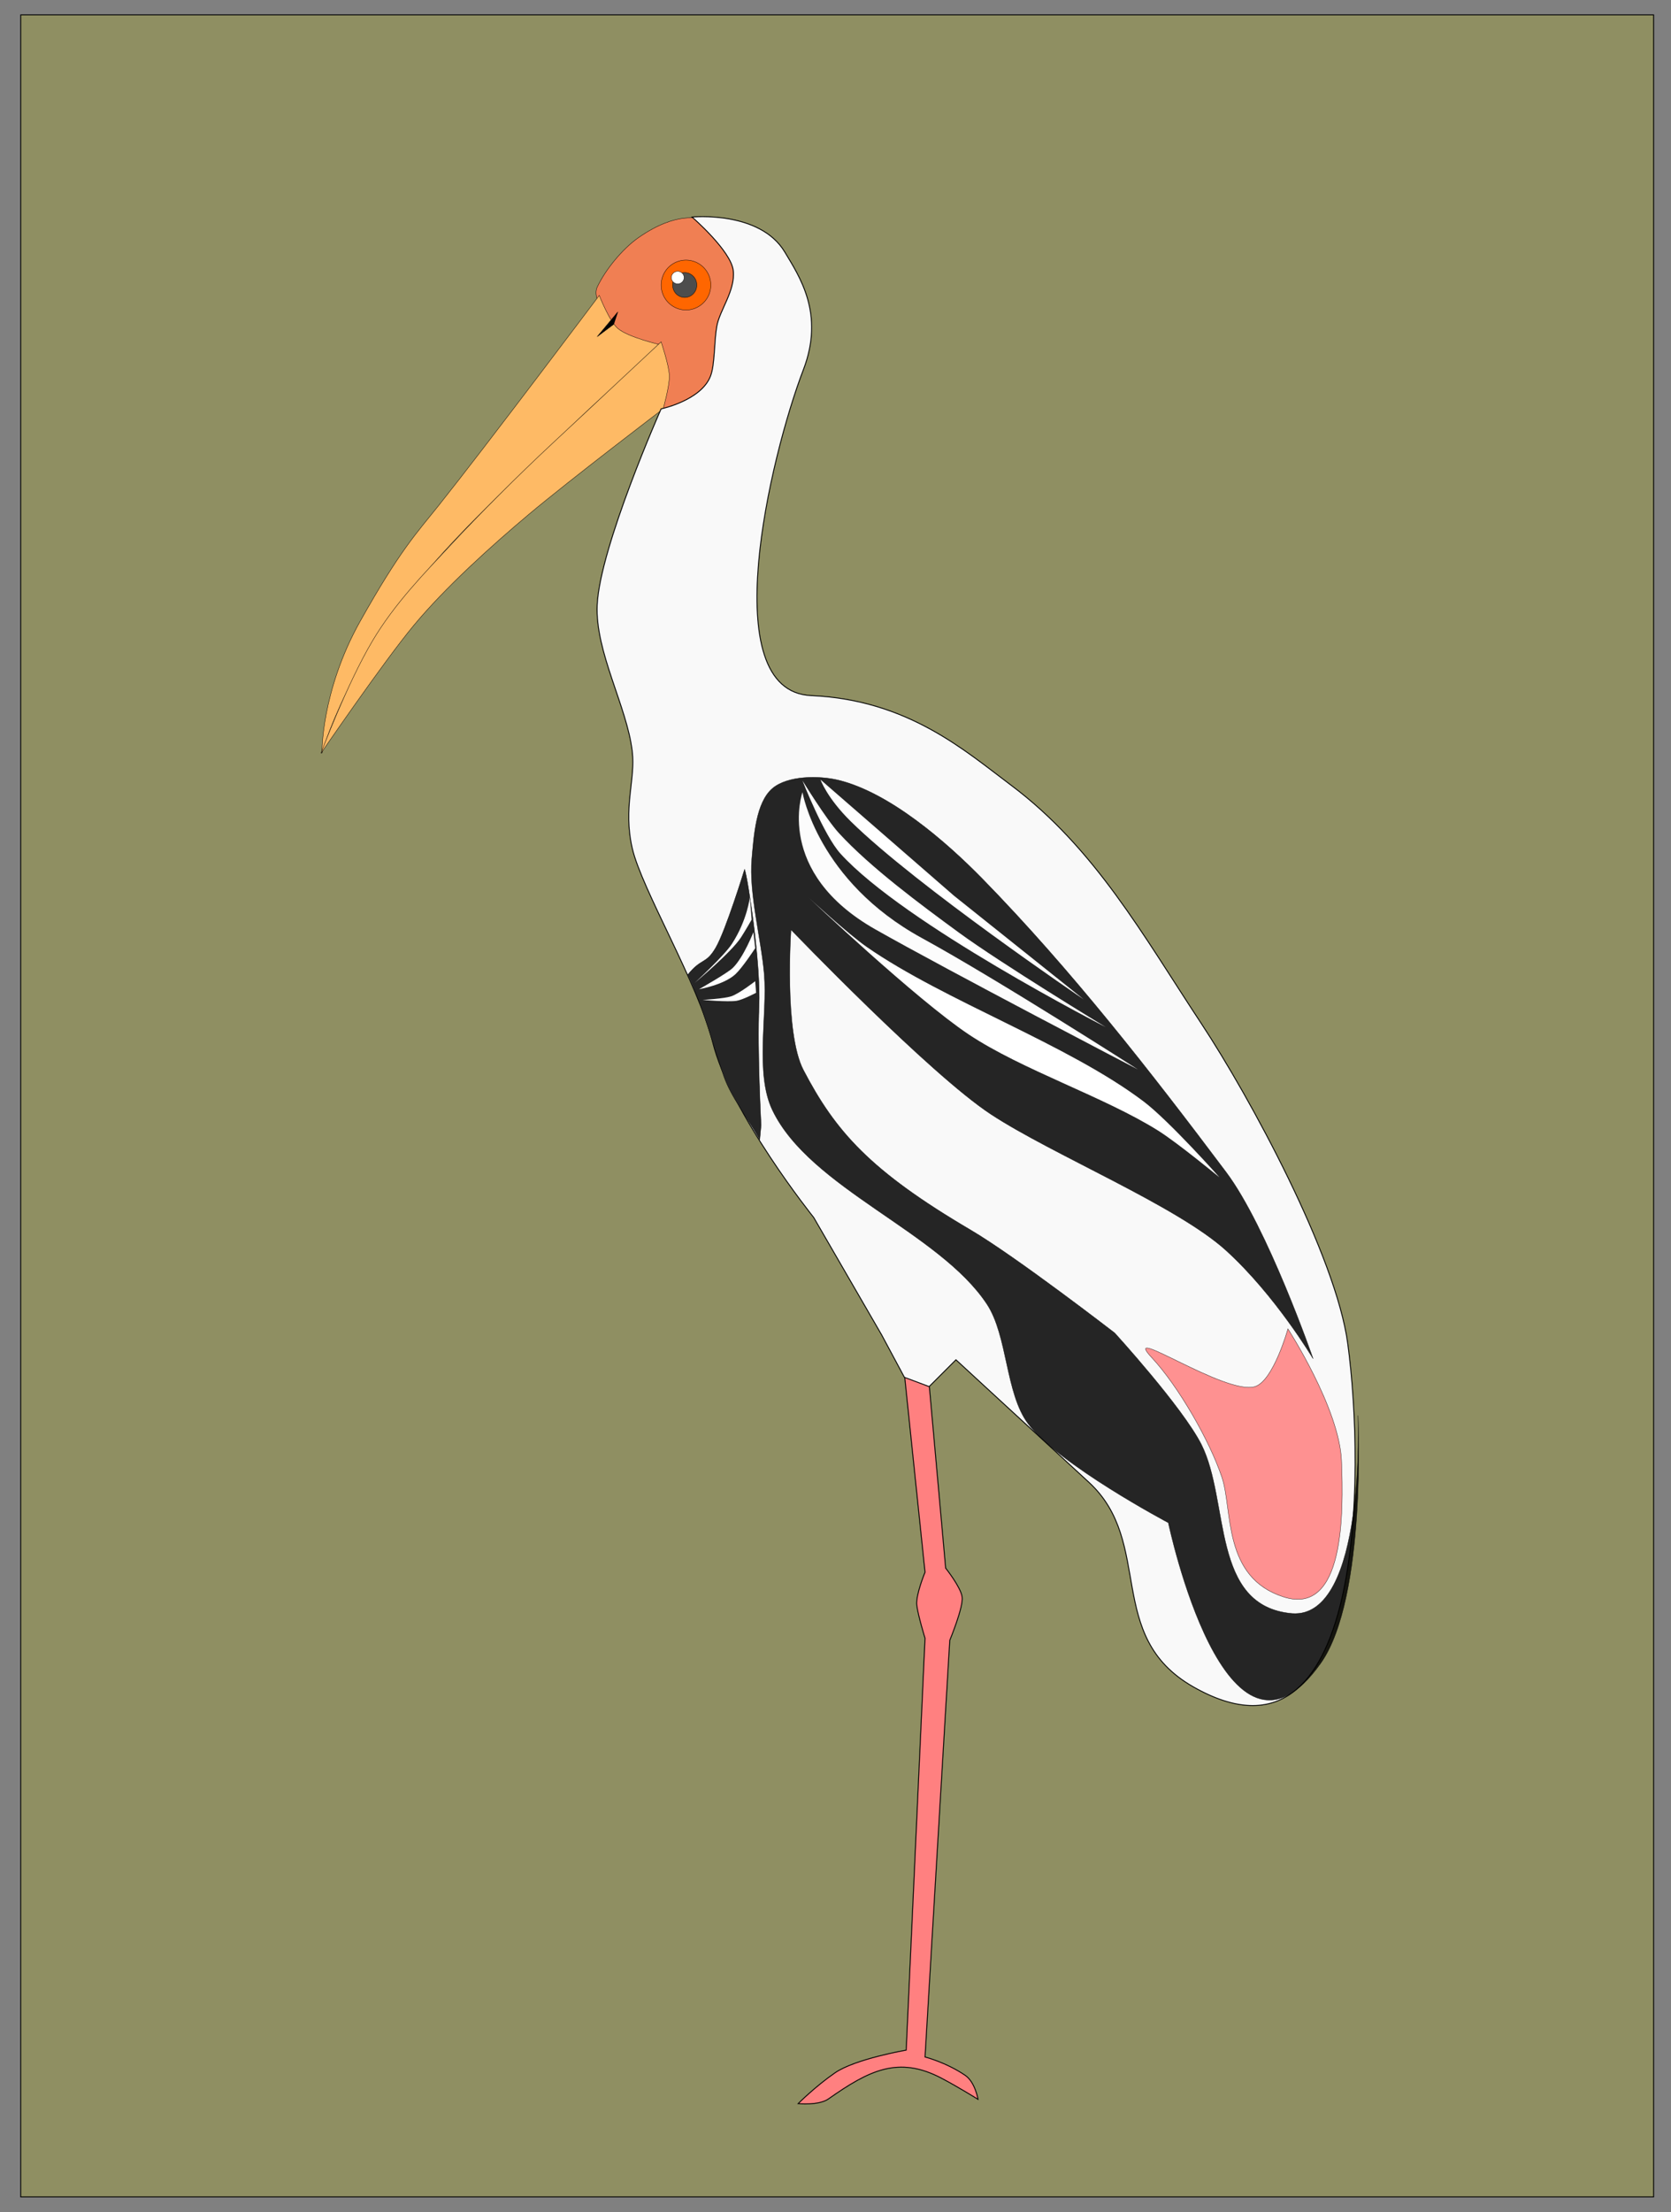 <?xml version="1.0" encoding="UTF-8" standalone="no"?>
<!-- Created with Inkscape (http://www.inkscape.org/) -->
<svg
   xmlns:dc="http://purl.org/dc/elements/1.1/"
   xmlns:cc="http://creativecommons.org/ns#"
   xmlns:rdf="http://www.w3.org/1999/02/22-rdf-syntax-ns#"
   xmlns:svg="http://www.w3.org/2000/svg"
   xmlns="http://www.w3.org/2000/svg"
   xmlns:sodipodi="http://sodipodi.sourceforge.net/DTD/sodipodi-0.dtd"
   xmlns:inkscape="http://www.inkscape.org/namespaces/inkscape"
   width="1828.469"
   height="2419.577"
   id="svg2414"
   sodipodi:version="0.32"
   inkscape:version="0.45.1+0.46pre1+devel"
   sodipodi:docname="Stork.svg"
   inkscape:output_extension="org.inkscape.output.svg.inkscape"
   version="1.0"
   inkscape:export-filename="D:\Documents and Settings\shyamal\Desktop\Stork.png"
   inkscape:export-xdpi="29.757269"
   inkscape:export-ydpi="29.757269">
  <rect width="100%" height="100%" fill="#808080" stroke="none"/>
  <defs
     id="defs2416">
    <inkscape:perspective
       sodipodi:type="inkscape:persp3d"
       inkscape:vp_x="-50 : 600 : 1"
       inkscape:vp_y="0 : 1000 : 0"
       inkscape:vp_z="700 : 600 : 1"
       inkscape:persp3d-origin="300 : 400 : 1"
       id="perspective32" />
    <inkscape:perspective
       sodipodi:type="inkscape:persp3d"
       inkscape:vp_x="-50 : 600 : 1"
       inkscape:vp_y="0 : 1000 : 0"
       inkscape:vp_z="700 : 600 : 1"
       inkscape:persp3d-origin="300 : 400 : 1"
       id="perspective31" />
    <inkscape:perspective
       sodipodi:type="inkscape:persp3d"
       inkscape:vp_x="-50 : 600 : 1"
       inkscape:vp_y="0 : 1000 : 0"
       inkscape:vp_z="700 : 600 : 1"
       inkscape:persp3d-origin="300 : 400 : 1"
       id="perspective30" />
    <inkscape:perspective
       sodipodi:type="inkscape:persp3d"
       inkscape:vp_x="-50 : 600 : 1"
       inkscape:vp_y="0 : 1000 : 0"
       inkscape:vp_z="700 : 600 : 1"
       inkscape:persp3d-origin="300 : 400 : 1"
       id="perspective2422" />
    <inkscape:perspective
       id="perspective2431"
       inkscape:persp3d-origin="300 : 400 : 1"
       inkscape:vp_z="700 : 600 : 1"
       inkscape:vp_y="0 : 1000 : 0"
       inkscape:vp_x="-50 : 600 : 1"
       sodipodi:type="inkscape:persp3d" />
    <inkscape:perspective
       id="perspective2444"
       inkscape:persp3d-origin="300 : 400 : 1"
       inkscape:vp_z="700 : 600 : 1"
       inkscape:vp_y="0 : 1000 : 0"
       inkscape:vp_x="-50 : 600 : 1"
       sodipodi:type="inkscape:persp3d" />
  </defs>
  <sodipodi:namedview
     id="base"
     pagecolor="#ffffff"
     bordercolor="#666666"
     borderopacity="1.0"
     gridtolerance="10000"
     guidetolerance="10"
     objecttolerance="10"
     inkscape:pageopacity="0.0"
     inkscape:pageshadow="2"
     inkscape:zoom="0.51249147"
     inkscape:cx="1002.6318"
     inkscape:cy="1693.3888"
     inkscape:document-units="px"
     inkscape:current-layer="layer1"
     showgrid="false"
     inkscape:window-width="1280"
     inkscape:window-height="744"
     inkscape:window-x="3"
     inkscape:window-y="-15" />
  <g
     inkscape:label="Layer 1"
     inkscape:groupmode="layer"
     id="layer1"
     transform="translate(2685.301,694.386)">
    <rect
       style="opacity:1;fill:#a5a538;fill-opacity:0.407;fill-rule:nonzero;stroke:#000000;stroke-width:1;stroke-miterlimit:4;stroke-dasharray:none;stroke-opacity:1"
       id="rect2409"
       width="1786.768"
       height="2386.611"
       x="-2662.623"
       y="-678.086" />
    <g
       id="g2494"
       transform="translate(-1913.203,45.123)">
      <path
         sodipodi:nodetypes="csscsssscssc"
         id="path2473"
         d="M -104.233,-387.479 C -104.233,-387.479 -125.033,-411.696 -118.623,-425.406 C -109.669,-444.562 -90.827,-467.433 -73.501,-479.554 C -30.995,-509.287 -5.817,-499.859 -5.817,-499.859 C -5.817,-499.859 26.784,-473.261 32.538,-456.992 C 37.057,-444.214 32.21,-425.285 30.282,-411.87 C 27.806,-394.645 22.104,-372.022 16.745,-355.466 C 12.912,-343.627 8.155,-327.258 0.952,-317.112 C -8.485,-303.82 -48.683,-287.782 -48.683,-287.782 C -48.683,-287.782 -41.987,-329.824 -53.195,-346.442 C -61.383,-358.581 -79.941,-368.808 -93.806,-373.515 C -103.441,-376.786 -104.233,-387.479 -104.233,-387.479 z"
         style="opacity:1;fill:#f07f53;fill-opacity:1;fill-rule:nonzero;stroke:#000000;stroke-width:0.4;stroke-miterlimit:4;stroke-dasharray:none;stroke-opacity:1" />
      <path
         sodipodi:nodetypes="cszcsscsc"
         id="path2454"
         d="M -116.367,-416.382 C -116.367,-416.382 -239.288,-252.775 -292.346,-186.256 C -316.236,-156.305 -334.101,-138.119 -377.919,-60.073 C -420.95,16.574 -419.817,84.48 -419.817,84.48 C -419.817,84.48 -393.225,-17.842 -287.833,-134.365 C -240.957,-186.192 -182.538,-238.649 -138.929,-281.014 C -112.803,-306.394 -48.683,-362.235 -48.683,-362.235 C -48.683,-362.235 -84.539,-370.355 -96.062,-380.284 C -105.475,-388.394 -116.367,-416.382 -116.367,-416.382 z"
         style="opacity:1;fill:#feba65;fill-opacity:1;fill-rule:nonzero;stroke:#000000;stroke-width:0.4;stroke-miterlimit:4;stroke-dasharray:none;stroke-opacity:1" />
      <path
         sodipodi:nodetypes="cssscsscsc"
         id="path2452"
         d="M -48.683,-365.619 C -48.683,-365.619 -63.653,-351.551 -168.258,-253.94 C -205.701,-219.001 -246.19,-178.635 -281.065,-141.133 C -306.865,-113.391 -340.094,-79.709 -364.542,-38.479 C -393.003,9.516 -420.945,84.48 -420.945,84.48 C -420.945,84.48 -352.756,-15.248 -319.419,-55.4 C -284.871,-97.011 -234.497,-142.456 -193.076,-177.231 C -148.484,-214.669 -46.427,-292.294 -46.427,-292.294 C -46.427,-292.294 -39.369,-317.378 -39.659,-328.393 C -39.96,-339.88 -48.683,-365.619 -48.683,-365.619 z"
         style="opacity:1;fill:#feba65;fill-opacity:1;fill-rule:nonzero;stroke:#000000;stroke-width:0.4;stroke-miterlimit:4;stroke-dasharray:none;stroke-opacity:1" />
      <path
         sodipodi:nodetypes="ccsccscsscsccsccc"
         id="path2492"
         d="M 244.614,774.858 L 262.663,975.654 C 262.663,975.654 279.221,996.428 280.713,1007.24 C 282.238,1018.298 267.176,1054.618 267.176,1054.618 L 240.102,1510.358 C 240.102,1510.358 263.157,1516.222 284.066,1530.449 C 294.949,1537.855 298.091,1556.7 298.091,1556.7 C 298.091,1556.7 276.063,1542.983 258.029,1533.529 C 210.98,1508.862 179.044,1524.874 134.369,1556.273 C 123.862,1563.657 101.258,1561.395 101.258,1561.395 C 101.258,1561.395 120.211,1542.427 141.625,1527.675 C 163.612,1512.529 219.492,1502.858 219.492,1502.858 L 240.102,1052.362 C 240.102,1052.362 232.483,1027.684 231.078,1016.264 C 229.714,1005.185 240.102,980.166 240.102,980.166 L 217.541,763.577 L 244.614,774.858 z"
         style="opacity:1;fill:#ff8080;fill-opacity:1;fill-rule:nonzero;stroke:#000000;stroke-width:1;stroke-miterlimit:4;stroke-dasharray:none;stroke-opacity:1" />
      <path
         sodipodi:nodetypes="csszssczzscsszscccccsss"
         id="path2450"
         d="M 702.61,729.735 C 689.585,634.072 595.85,460.885 542.424,380.034 C 479.021,284.083 426.1,188.062 334.006,119.176 C 284.069,81.823 221.379,25.941 115.466,21.308 C 9.656,16.68 70.572,-240.125 106.99,-335.161 C 130.495,-396.499 102.622,-437.109 86.685,-463.761 C 59.37,-509.439 -14.841,-502.115 -14.841,-502.115 C -14.841,-502.115 27.864,-465.251 30.282,-443.455 C 32.699,-421.66 15.27,-400.181 12.233,-382.54 C 9.195,-364.899 10.225,-341.064 5.464,-328.393 C -4.658,-301.452 -48.683,-292.294 -48.683,-292.294 C -48.683,-292.294 -115.624,-141.528 -118.623,-77.962 C -121.045,-26.65 -86.062,33.151 -80.269,82.224 C -76.54,113.816 -90.548,143.462 -80.269,188.262 C -69.99,233.063 -8.056,336.208 7.72,400.339 C 26.852,478.11 118.271,592.111 118.271,592.111 L 192.723,720.71 L 217.541,766.961 L 244.614,777.114 L 273.944,747.784 L 419.434,881.811 C 491.04,947.774 436.323,1049.864 533.4,1105.381 C 721.872,1213.167 721.706,869.992 702.61,729.735 z"
         style="opacity:1;fill:#f9f9f9;fill-opacity:1;fill-rule:nonzero;stroke:#000000;stroke-width:1;stroke-miterlimit:4;stroke-dasharray:none;stroke-opacity:1" />
      <path
         id="path2456"
         d="M -118.623,-371.259 L -100.574,-384.796 L -96.062,-398.333 L -118.623,-371.259 z"
         style="opacity:1;fill:#000000;fill-opacity:1;fill-rule:nonzero;stroke:#000000;stroke-width:0.4;stroke-miterlimit:4;stroke-dasharray:none;stroke-opacity:1" />
      <g
         transform="matrix(-0.617,0,0,0.602,686.384,-236.836)"
         id="g2464">
        <path
           sodipodi:type="arc"
           style="opacity:1;fill:#ff6600;fill-opacity:1;fill-rule:nonzero;stroke:#000000;stroke-width:0.656;stroke-miterlimit:4;stroke-dasharray:none;stroke-opacity:1"
           id="path2460"
           sodipodi:cx="1147.2448"
           sodipodi:cy="-317.11188"
           sodipodi:rx="43.994637"
           sodipodi:ry="45.122704"
           d="M 1191.239,-317.112 A 43.995,45.123 0 1 1 1103.25,-317.112 A 43.995,45.123 0 1 1 1191.239,-317.112 z" />
        <path
           sodipodi:type="arc"
           style="opacity:1;fill:#4d4d4d;fill-opacity:1;fill-rule:nonzero;stroke:#000000;stroke-width:0.656;stroke-miterlimit:4;stroke-dasharray:none;stroke-opacity:1"
           id="path2458"
           sodipodi:cx="1156.2693"
           sodipodi:cy="-310.34344"
           sodipodi:rx="21.433285"
           sodipodi:ry="22.561352"
           d="M 1177.703,-310.343 A 21.433,22.561 0 1 1 1134.836,-310.343 A 21.433,22.561 0 1 1 1177.703,-310.343 z"
           transform="translate(-6.768,-6.768)" />
        <path
           sodipodi:type="arc"
           style="opacity:1;fill:#ffffff;fill-opacity:1;fill-rule:nonzero;stroke:#000000;stroke-width:0.656;stroke-miterlimit:4;stroke-dasharray:none;stroke-opacity:1"
           id="path2462"
           sodipodi:cx="1279.2286"
           sodipodi:cy="-244.91554"
           sodipodi:rx="11.280676"
           sodipodi:ry="11.280676"
           d="M 1290.509,-244.916 A 11.281,11.281 0 1 1 1267.948,-244.916 A 11.281,11.281 0 1 1 1290.509,-244.916 z"
           transform="translate(-117.319,-85.733)" />
      </g>
      <path
         sodipodi:nodetypes="csssssscsccccssczccsss"
         id="path2475"
         d="M 145.344,113.81 C 124.134,108.656 89.779,108.697 73.148,122.834 C 54.872,138.371 52.735,175.652 50.587,199.543 C 47.174,237.51 60.939,287.9 64.124,325.887 C 67.862,370.484 53.755,434.458 73.148,474.792 C 114.265,560.303 255.474,607.708 307.786,686.868 C 330.68,721.512 327.974,784.519 352.909,817.724 C 386.738,862.773 506.326,926.019 506.326,926.019 C 506.326,926.019 569.348,1226.66 673.28,1079.436 C 723.777,1007.904 713.891,808.7 713.891,808.7 C 713.891,808.7 722.878,1031.278 641.694,1025.289 C 552.481,1017.418 573.981,903.028 542.424,840.285 C 521.628,799.466 447.667,718.454 447.667,718.454 C 447.667,718.454 339.922,635.168 289.737,605.647 C 180.067,541.136 142.106,498.102 106.99,430.797 C 85.618,389.833 93.453,277.38 93.453,277.38 C 93.453,277.38 244.879,435.055 312.298,479.304 C 379.718,523.553 515.606,579.284 569.498,628.209 C 623.39,677.134 664.743,746.625 664.743,746.625 C 664.743,746.625 614.879,602.893 569.498,542.476 C 486.507,431.989 399.774,320.924 303.274,222.104 C 263.171,181.038 201.168,127.374 145.344,113.81 z"
         style="opacity:0.848;fill:#000000;fill-opacity:1;fill-rule:nonzero;stroke:#000000;stroke-width:0.4;stroke-miterlimit:4;stroke-dasharray:none;stroke-opacity:1" />
      <path
         sodipodi:nodetypes="csccsczc"
         id="path2480"
         d="M 42.673,211.41 C 46.057,220.435 60.566,314.18 58.441,361.451 C 56.328,408.476 60.704,491.191 60.704,491.191 L 59.238,506.919 C 44.411,480.478 28.247,460.991 20.097,438.163 C 10.718,411.888 -4.105,357.717 -19.318,326.445 C -4.303,307.854 0.2,315.701 11.079,297.16 C 21.959,278.619 42.673,211.41 42.673,211.41 z"
         style="opacity:1;fill:#252525;fill-opacity:1;fill-rule:nonzero;stroke:#000000;stroke-width:0.4;stroke-miterlimit:4;stroke-dasharray:none;stroke-opacity:1" />
      <path
         sodipodi:nodetypes="cssszzc"
         id="path2482"
         d="M 637.182,713.942 C 637.182,713.942 621.309,770.943 601.084,777.114 C 568.715,786.99 452.214,706.798 488.277,745.528 C 517.229,776.62 551.5,836.096 564.986,876.384 C 576.971,912.189 565.336,985.959 632.67,1007.24 C 698.979,1028.196 698.156,915.913 695.841,858.335 C 693.527,800.757 637.182,713.942 637.182,713.942 z"
         style="opacity:0.848;fill:#ff8080;fill-opacity:1;fill-rule:nonzero;stroke:#000000;stroke-width:0.4;stroke-miterlimit:4;stroke-dasharray:none;stroke-opacity:1" />
      <path
         sodipodi:nodetypes="cccsc"
         id="path2484"
         d="M 125.747,113.309 L 271.688,240.154 L 413.797,353.641 C 413.797,353.641 231.127,229.938 158.881,158.933 C 132.796,133.296 125.747,113.309 125.747,113.309 z"
         style="opacity:1;fill:#ffffff;fill-opacity:1;fill-rule:nonzero;stroke:none;stroke-width:1;stroke-miterlimit:4;stroke-dasharray:none;stroke-opacity:1" />
      <path
         sodipodi:nodetypes="csscsc"
         id="path2486"
         d="M 106.001,114.309 C 106.001,114.309 131.697,156.289 145.884,171.741 C 180.364,209.297 235.567,250.101 276.701,280.223 C 323.078,314.186 437.829,383.92 437.829,383.92 C 437.829,383.92 217.316,271.236 147.479,194.075 C 129.38,174.078 106.001,114.309 106.001,114.309 z"
         style="opacity:1;fill:#ffffff;fill-opacity:1;fill-rule:nonzero;stroke:none;stroke-width:1;stroke-miterlimit:4;stroke-dasharray:none;stroke-opacity:1" />
      <path
         sodipodi:nodetypes="cscsc"
         id="path2488"
         d="M 472.926,430.184 C 472.926,430.184 320.265,332.239 236.818,286.605 C 122.43,224.05 106.001,127.072 106.001,127.072 C 106.001,127.072 75.07,214.327 185.767,277.033 C 266.978,323.035 472.926,430.184 472.926,430.184 z"
         style="opacity:0.981;fill:#ffffff;fill-opacity:1;fill-rule:nonzero;stroke:none;stroke-width:1;stroke-miterlimit:4;stroke-dasharray:none;stroke-opacity:1" />
      <path
         sodipodi:nodetypes="cscsscs"
         id="path2490"
         d="M 479.307,465.281 C 396.233,402.502 261.74,355.545 176.195,296.176 C 155.554,281.851 112.382,241.935 112.382,241.935 C 112.382,241.935 230.266,353.457 287.868,391.896 C 345.909,430.628 436.158,460.098 495.261,497.188 C 516.666,510.621 562.265,548.238 562.265,548.238 C 562.265,548.238 507.387,486.501 479.307,465.281 z"
         style="opacity:1;fill:#ffffff;fill-opacity:1;fill-rule:nonzero;stroke:none;stroke-width:1;stroke-miterlimit:4;stroke-dasharray:none;stroke-opacity:1" />
    </g>
    <path
       style="opacity:1;fill:#ffffff;fill-opacity:1;fill-rule:nonzero;stroke:none;stroke-width:1;stroke-miterlimit:4;stroke-dasharray:none;stroke-opacity:1"
       d="M 820.501,981.504 C 820.501,981.504 817.823,1006.146 800.989,1032.237 C 792.449,1045.472 760.013,1075.164 760.013,1075.164 C 760.013,1075.164 800.089,1041.815 810.745,1025.407 C 815.695,1017.786 822.453,1005.895 822.453,1005.895 L 820.501,981.504 z"
       id="path2410"
       transform="translate(-2685.301,-694.386)"
       sodipodi:nodetypes="cscscc" />
    <path
       style="opacity:1;fill:#ffffff;fill-opacity:1;fill-rule:nonzero;stroke:none;stroke-width:1;stroke-miterlimit:4;stroke-dasharray:none;stroke-opacity:1"
       d="M 824.404,1019.554 C 824.404,1019.554 813.878,1046.841 801.965,1058.579 C 796.064,1064.392 764.891,1081.994 764.891,1081.994 C 764.891,1081.994 792.197,1077.327 804.891,1065.408 C 812.658,1058.115 826.355,1037.115 826.355,1037.115 L 824.404,1019.554 z"
       id="path2412"
       transform="translate(-2685.301,-694.386)"
       sodipodi:nodetypes="cscscc" />
    <path
       style="opacity:1;fill:#ffffff;fill-opacity:1;fill-rule:nonzero;stroke:none;stroke-width:1;stroke-miterlimit:4;stroke-dasharray:none;stroke-opacity:1"
       d="M 826.355,1073.213 C 826.355,1073.213 808.884,1086.88 800.013,1089.799 C 792.486,1092.276 768.793,1093.701 768.793,1093.701 C 768.793,1093.701 796.276,1096.115 805.867,1094.677 C 812.747,1093.645 827.331,1085.896 827.331,1085.896 L 826.355,1073.213 z"
       id="path2414"
       transform="translate(-2685.301,-694.386)"
       sodipodi:nodetypes="cscscc" />
  </g>
</svg>
